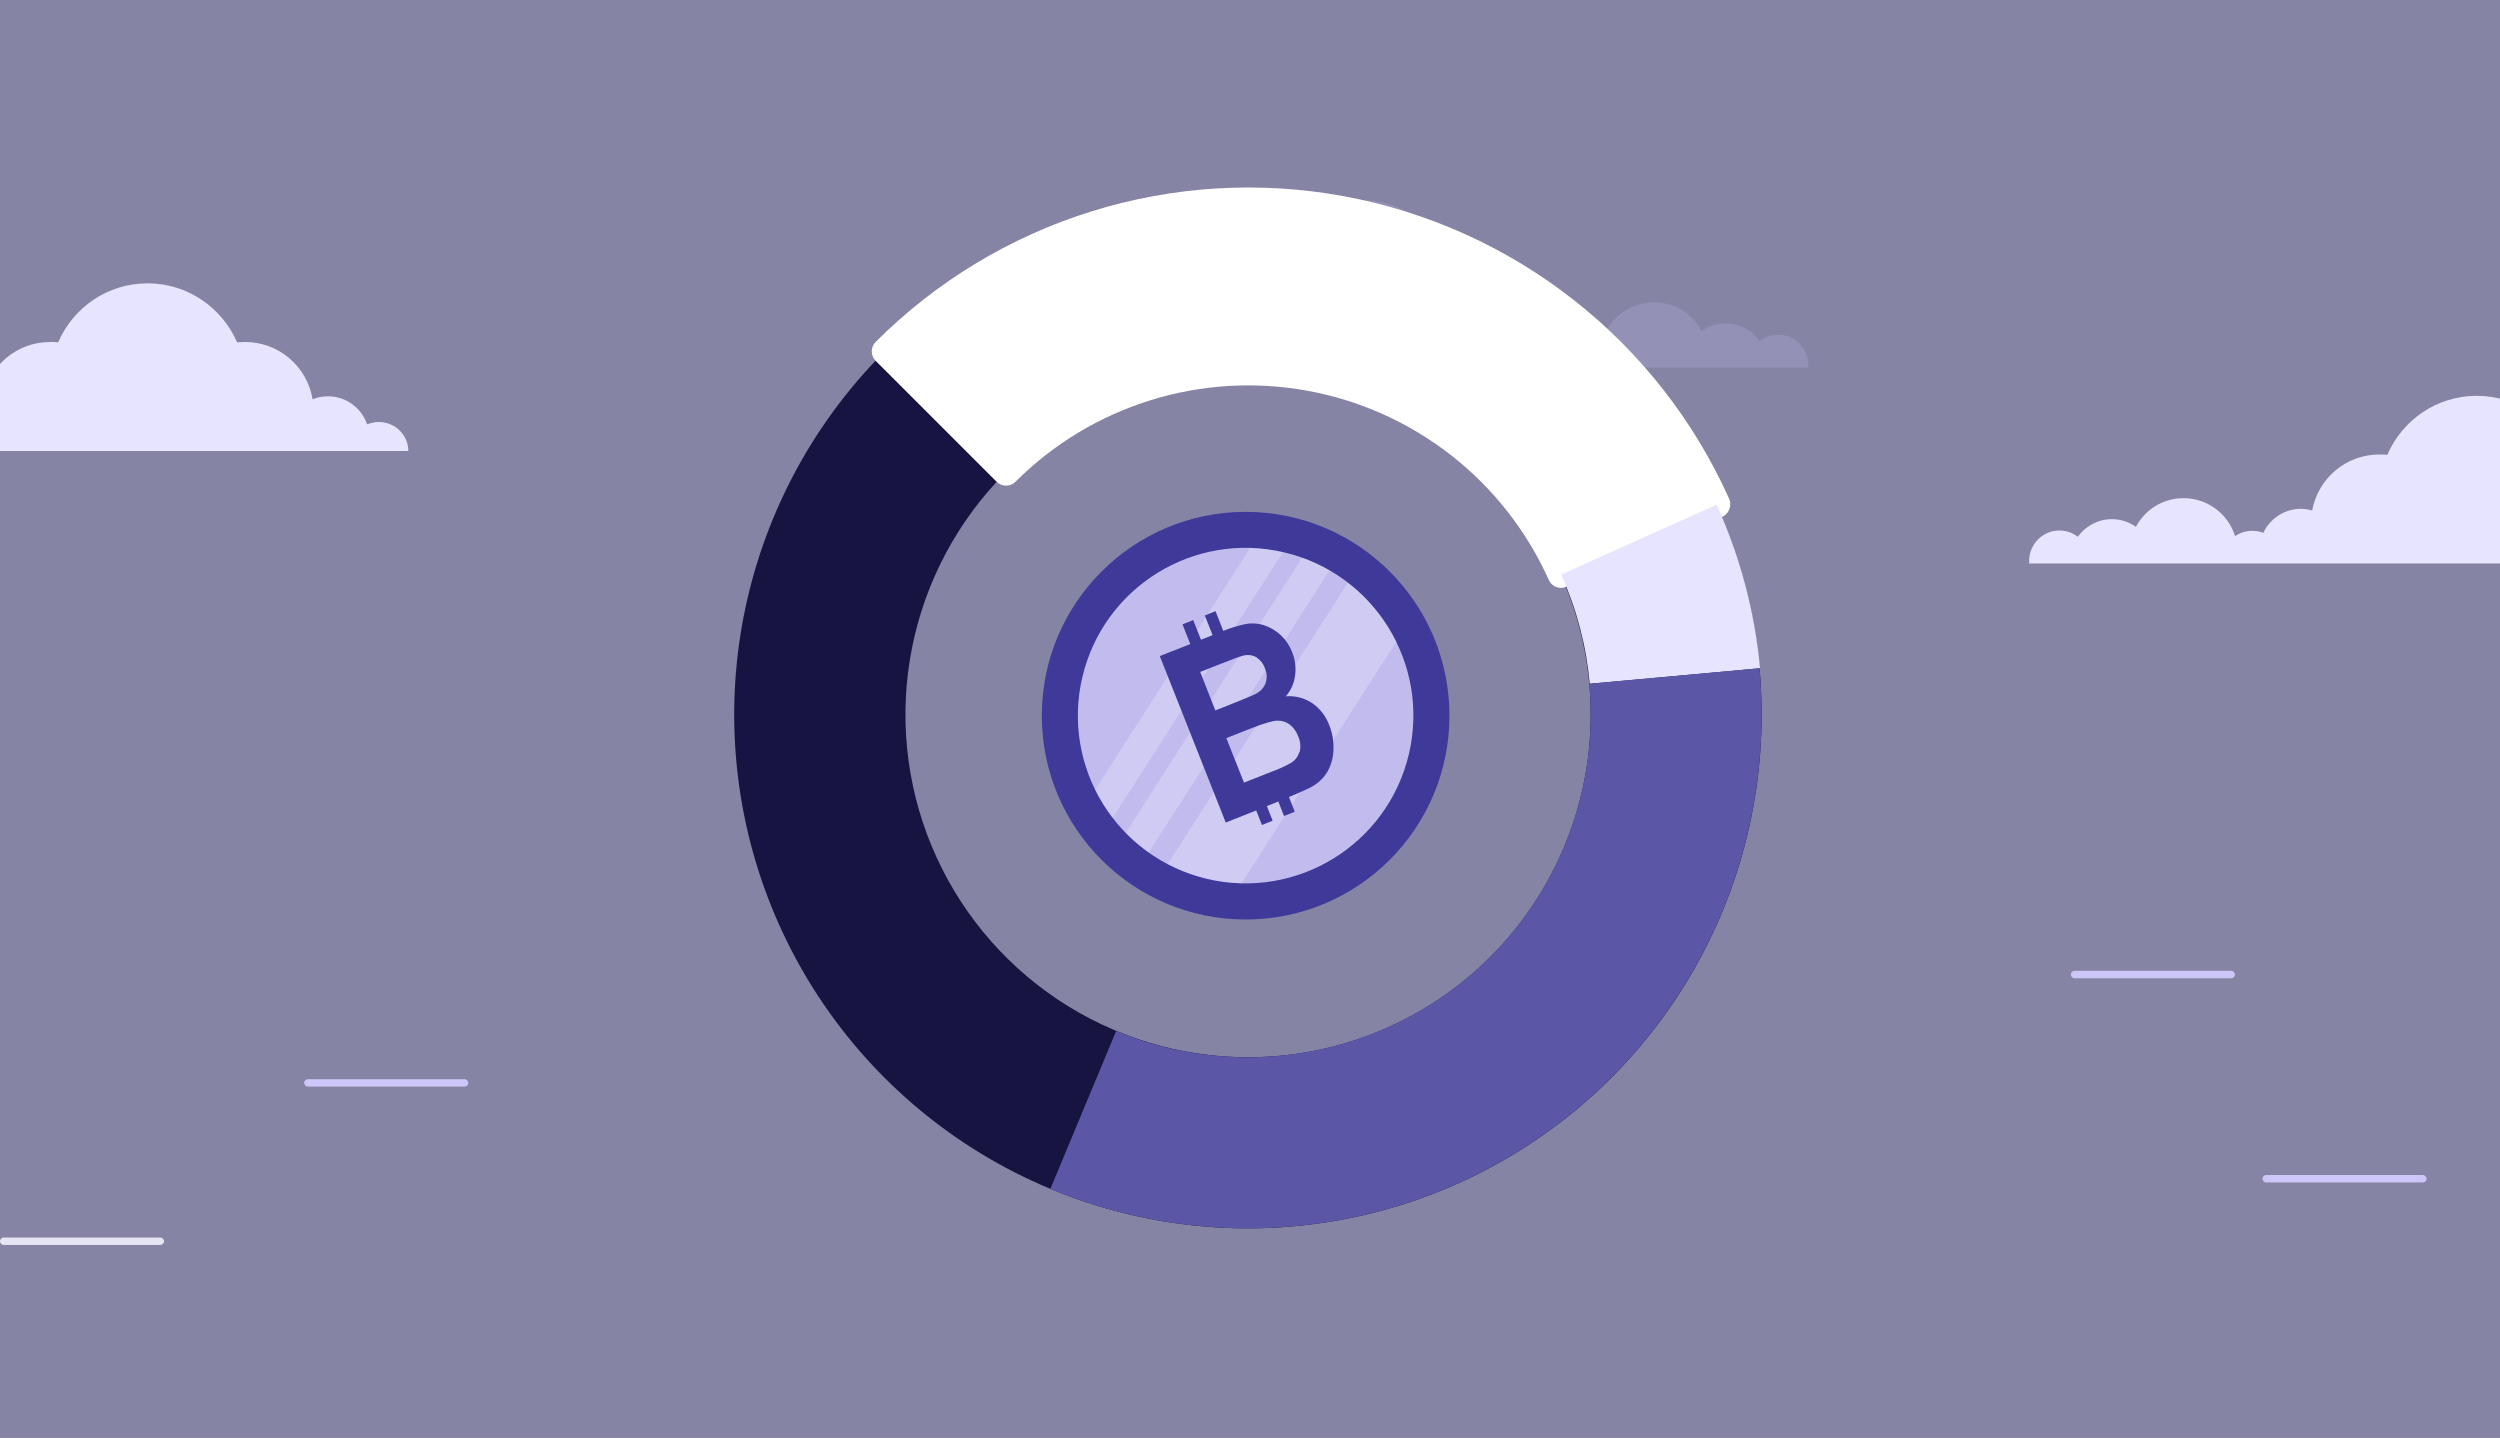 <?xml version="1.0" encoding="UTF-8"?> <svg xmlns="http://www.w3.org/2000/svg" width="600" height="345" viewBox="0 0 600 345" fill="none"><rect x="0" y="0" width="600" height="345" fill="#333333" stroke="none"/><g clip-path="url(#clip0)"><rect width="600" height="345" fill="#8684A5"></rect><path d="M298.953 220.681C325.969 220.681 347.87 198.78 347.87 171.764C347.87 144.748 325.969 122.847 298.953 122.847C271.937 122.847 250.036 144.748 250.036 171.764C250.036 198.78 271.937 220.681 298.953 220.681Z" fill="#3F3999"></path><path d="M338.131 180.992C343.239 159.353 329.837 137.67 308.197 132.563C286.558 127.456 264.875 140.857 259.768 162.497C254.66 184.136 268.062 205.819 289.702 210.926C311.341 216.034 333.024 202.632 338.131 180.992Z" fill="#C2BCEE"></path><path opacity="0.22" d="M312.511 133.858L270.17 199.895C271.86 201.626 273.705 203.2 275.68 204.597L319.077 136.903C316.985 135.691 314.787 134.671 312.511 133.858V133.858ZM323.479 139.854L280.227 207.383C285.702 210.271 291.771 211.852 297.959 212.002L335.131 154.002C332.382 148.456 328.396 143.615 323.479 139.854V139.854ZM299.989 131.569L262.827 189.569C264.002 191.948 265.407 194.206 267.022 196.311L307.891 132.573C305.298 131.968 302.651 131.622 299.989 131.538V131.569Z" fill="white"></path><path d="M314.975 168.782C313.099 167.52 310.849 166.932 308.595 167.115C309.81 165.726 310.582 164.005 310.811 162.174C311.084 160.253 310.841 158.295 310.107 156.498C309.518 154.957 308.587 153.569 307.383 152.441C306.179 151.312 304.734 150.472 303.158 149.984C301.751 149.572 300.266 149.504 298.828 149.787C297.04 150.187 295.288 150.731 293.587 151.413L291.723 146.68L289.155 147.716L291.019 152.428L288.233 153.536L286.369 148.813L283.8 149.849L285.664 154.572L278.352 157.462L294.178 197.409L301.49 194.509L302.868 198L305.436 196.964L304.048 193.463L306.12 192.635L306.793 192.355L308.17 195.845L310.739 194.81L309.351 191.288C312.003 190.18 313.763 189.393 314.592 188.947C316.255 188.082 317.646 186.774 318.61 185.167C319.517 183.537 320.004 181.708 320.029 179.843C320.104 177.883 319.769 175.929 319.045 174.106C318.26 171.959 316.84 170.103 314.975 168.782ZM288.046 161.263L292.127 159.647C295.483 158.321 297.523 157.576 298.269 157.379C299.349 157.06 300.511 157.183 301.5 157.721C302.469 158.352 303.198 159.289 303.572 160.382C304.072 161.495 304.138 162.755 303.758 163.914C303.334 165.024 302.515 165.939 301.459 166.483C300.817 166.835 299.118 167.518 296.342 168.658L291.682 170.501L288.046 161.263ZM311.868 180.434C311.559 181.515 310.866 182.446 309.921 183.054C308.391 183.916 306.79 184.643 305.136 185.229L298.559 187.829L294.323 177.151L300.071 174.882C303.303 173.598 305.481 172.956 306.606 172.956C307.665 172.934 308.7 173.266 309.548 173.898C310.45 174.616 311.135 175.569 311.526 176.653C312.088 177.831 312.231 179.164 311.93 180.434H311.868Z" fill="#3F3999"></path><path d="M271.103 81.277C272.061 81.277 273.019 81.517 273.897 81.837C275.254 77.918 278.925 75.118 283.235 75.118C284.592 75.118 285.869 75.358 286.986 75.838C288.263 67.998 295.047 62.079 303.188 62.079C303.826 62.079 304.465 62.159 305.103 62.159C308.695 53.84 316.995 48 326.573 48C336.23 48 344.451 53.84 348.042 62.159C348.681 62.079 349.319 62.079 349.958 62.079C358.019 62.079 364.643 67.838 366.08 75.518C366.958 75.278 367.836 75.118 368.793 75.118C372.784 75.118 376.216 77.518 377.812 80.877C378.61 80.557 379.488 80.397 380.446 80.397C381.962 80.397 383.399 80.877 384.596 81.677C386.193 76.398 391.141 72.558 396.967 72.558C401.916 72.558 406.225 75.358 408.38 79.437C409.977 78.317 411.972 77.598 414.127 77.598C417.479 77.598 420.512 79.277 422.347 81.837C423.545 80.877 425.061 80.317 426.737 80.317C430.728 80.317 434 83.597 434 87.597C434 87.837 434 87.997 434 88.237H424.183H419.474H409.577H404.15H387.789H384.357H378.211H373.183H363.286H359.535H343.014H336.869H316.437H310.291H292.653H290.019H278.207H273.897H264C264 84.477 267.113 81.277 271.103 81.277Z" fill="#CCC6F9" fill-opacity="0.2"></path><path d="M299.503 48.217C275.118 48.217 251.28 55.448 231.004 68.996C210.728 82.544 194.925 101.8 185.593 124.329C176.261 146.858 173.82 171.649 178.577 195.565C183.334 219.482 195.077 241.451 212.32 258.694C229.563 275.937 251.532 287.68 275.449 292.438C299.366 297.195 324.157 294.753 346.686 285.421C369.215 276.089 388.471 260.286 402.019 240.011C415.567 219.735 422.798 195.897 422.798 171.512C422.789 138.815 409.797 107.459 386.676 84.339C363.556 61.218 332.2 48.225 299.503 48.217V48.217ZM299.503 253.74C283.241 253.734 267.346 248.906 253.828 239.867C240.31 230.827 229.775 217.983 223.556 202.957C217.338 187.931 215.714 171.399 218.89 155.45C222.067 139.501 229.901 124.853 241.402 113.356C252.903 101.859 267.555 94.031 283.505 90.861C299.455 87.691 315.986 89.321 331.01 95.546C346.033 101.77 358.874 112.31 367.908 125.831C376.942 139.353 381.764 155.25 381.764 171.512C381.764 182.313 379.636 193.008 375.501 202.987C371.367 212.965 365.307 222.031 357.668 229.668C350.029 237.304 340.96 243.36 330.98 247.49C321 251.621 310.304 253.745 299.503 253.74V253.74Z" fill="#171441"></path><path d="M299.503 48.217C283.309 48.194 267.27 51.374 252.31 57.574C237.35 63.774 223.764 72.871 212.333 84.342L241.368 113.217C250.799 103.774 262.387 96.769 275.131 92.806C287.874 88.842 301.391 88.041 314.514 90.469C327.637 92.898 339.971 98.484 350.452 106.746C360.934 115.008 369.246 125.696 374.673 137.889L412.146 121.109C402.416 99.378 386.601 80.93 366.611 67.994C346.621 55.059 323.313 48.19 299.503 48.217V48.217Z" fill="white"></path><path d="M374.674 141.097C374.051 141.102 373.44 140.926 372.916 140.59C372.392 140.253 371.977 139.772 371.722 139.204C366.483 127.519 358.485 117.282 348.414 109.373C338.343 101.464 326.502 96.119 313.909 93.799C301.315 91.48 288.347 92.254 276.119 96.055C263.891 99.857 252.769 106.572 243.711 115.623C243.11 116.221 242.297 116.556 241.449 116.556C240.602 116.556 239.788 116.221 239.187 115.623L210.152 86.588C209.559 85.99 209.225 85.184 209.222 84.342C209.219 83.92 209.3 83.502 209.46 83.111C209.62 82.72 209.855 82.364 210.152 82.064C224.644 67.566 242.442 56.807 262.015 50.715C281.587 44.622 302.348 43.379 322.507 47.091C342.667 50.804 361.623 59.361 377.741 72.026C393.86 84.691 406.658 101.084 415.034 119.794C415.355 120.575 415.355 121.451 415.034 122.232C414.738 123.028 414.138 123.675 413.366 124.029L375.893 140.808C375.509 140.984 375.095 141.082 374.674 141.097ZM299.599 86.075C315.536 86.092 331.151 90.558 344.687 98.97C358.223 107.381 369.141 119.405 376.214 133.686L407.847 119.505C399.654 102.455 387.548 87.581 372.516 76.096C357.485 64.612 339.953 56.84 321.348 53.416C302.744 49.991 283.593 51.011 265.458 56.391C247.322 61.77 230.713 71.359 216.986 84.374L241.497 108.854C257.24 94.173 277.978 86.03 299.503 86.075H299.599Z" fill="white"></path><path d="M412.018 121.109L374.674 137.889C378.409 146.182 380.73 155.041 381.539 164.101L422.413 160.379C421.153 146.803 417.64 133.531 412.018 121.109V121.109Z" fill="#E7E4FF"></path><path d="M422.797 171.512C422.797 167.758 422.605 164.069 422.284 160.379L381.41 164.101C381.635 166.539 381.763 169.009 381.763 171.512C381.748 185.048 378.396 198.373 372.002 210.304C365.609 222.236 356.371 232.407 345.109 239.916C333.846 247.426 320.905 252.042 307.432 253.357C293.96 254.671 280.371 252.643 267.869 247.452L252.084 285.342C270.822 293.141 291.195 296.194 311.397 294.231C331.598 292.269 351.002 285.35 367.889 274.091C384.775 262.831 398.622 247.577 408.2 229.683C417.779 211.789 422.793 191.808 422.797 171.512V171.512Z" fill="#5B56A5"></path><path d="M649.897 128.277C648.939 128.277 647.981 128.517 647.103 128.837C645.746 124.918 642.075 122.118 637.765 122.118C636.408 122.118 635.131 122.358 634.014 122.838C632.737 114.998 625.953 109.079 617.812 109.079C617.174 109.079 616.535 109.159 615.897 109.159C612.305 100.84 604.005 95 594.427 95C584.77 95 576.549 100.84 572.958 109.159C572.319 109.079 571.681 109.079 571.042 109.079C562.981 109.079 556.357 114.838 554.92 122.518C554.042 122.278 553.164 122.118 552.207 122.118C548.216 122.118 544.784 124.518 543.188 127.877C542.39 127.557 541.512 127.397 540.554 127.397C539.038 127.397 537.601 127.877 536.404 128.677C534.807 123.398 529.859 119.558 524.033 119.558C519.084 119.558 514.775 122.358 512.62 126.437C511.023 125.318 509.028 124.598 506.873 124.598C503.521 124.598 500.488 126.277 498.653 128.837C497.455 127.877 495.939 127.317 494.263 127.317C490.272 127.317 487 130.597 487 134.597C487 134.837 487 134.997 487 135.237H496.817H501.526H511.423H516.85H533.211H536.643H542.789H547.817H557.714H561.465H577.986H584.131H604.563H610.709H628.347H630.981H642.793H647.103H657C657 131.477 653.887 128.277 649.897 128.277Z" fill="#E7E4FF"></path><path d="M90.897 101.277C89.939 101.277 88.981 101.517 88.103 101.837C86.746 97.918 83.075 95.118 78.765 95.118C77.408 95.118 76.131 95.358 75.014 95.838C73.737 87.998 66.953 82.079 58.812 82.079C58.174 82.079 57.535 82.159 56.897 82.159C53.305 73.84 45.005 68 35.427 68C25.77 68 17.549 73.84 13.958 82.159C13.319 82.079 12.681 82.079 12.042 82.079C3.981 82.079 -2.643 87.838 -4.08 95.518C-4.958 95.278 -5.836 95.118 -6.793 95.118C-10.784 95.118 -14.216 97.518 -15.812 100.877C-16.61 100.557 -17.488 100.397 -18.446 100.397C-19.962 100.397 -21.399 100.877 -22.596 101.677C-24.192 96.398 -29.141 92.558 -34.967 92.558C-39.916 92.558 -44.225 95.358 -46.38 99.437C-47.977 98.317 -49.972 97.598 -52.127 97.598C-55.479 97.598 -58.512 99.277 -60.347 101.837C-61.545 100.877 -63.061 100.317 -64.737 100.317C-68.728 100.317 -72 103.597 -72 107.597C-72 107.837 -72 107.997 -72 108.237H-62.183H-57.474H-47.578H-42.15H-25.789H-22.357H-16.211H-11.183H-1.286H2.465H18.986H25.131H45.563H51.709H69.347H71.981H83.793H88.103H98C98 104.477 94.887 101.277 90.897 101.277Z" fill="#E7E4FF"></path><path d="M38.483 298.787H0.894C0.417 298.787 0 298.37 0 297.894C0 297.417 0.417 297 0.894 297H38.483C38.959 297 39.376 297.417 39.376 297.894C39.376 298.37 38.959 298.787 38.483 298.787Z" fill="#E5E5F3"></path><path d="M535.483 234.787H497.894C497.417 234.787 497 234.37 497 233.894C497 233.417 497.417 233 497.894 233H535.483C535.959 233 536.376 233.417 536.376 233.894C536.376 234.43 535.959 234.787 535.483 234.787Z" fill="#CCC6F9"></path><path d="M581.483 283.787H543.894C543.417 283.787 543 283.37 543 282.894C543 282.417 543.417 282 543.894 282H581.483C581.959 282 582.376 282.417 582.376 282.894C582.376 283.43 581.959 283.787 581.483 283.787Z" fill="#CCC6F9"></path><path d="M111.483 260.787H73.894C73.417 260.787 73 260.37 73 259.894C73 259.417 73.417 259 73.894 259H111.483C111.959 259 112.376 259.417 112.376 259.894C112.376 260.43 111.959 260.787 111.483 260.787Z" fill="#CCC6F9"></path></g><defs><clipPath id="clip0"><rect width="600" height="345" fill="white"></rect></clipPath></defs></svg> 